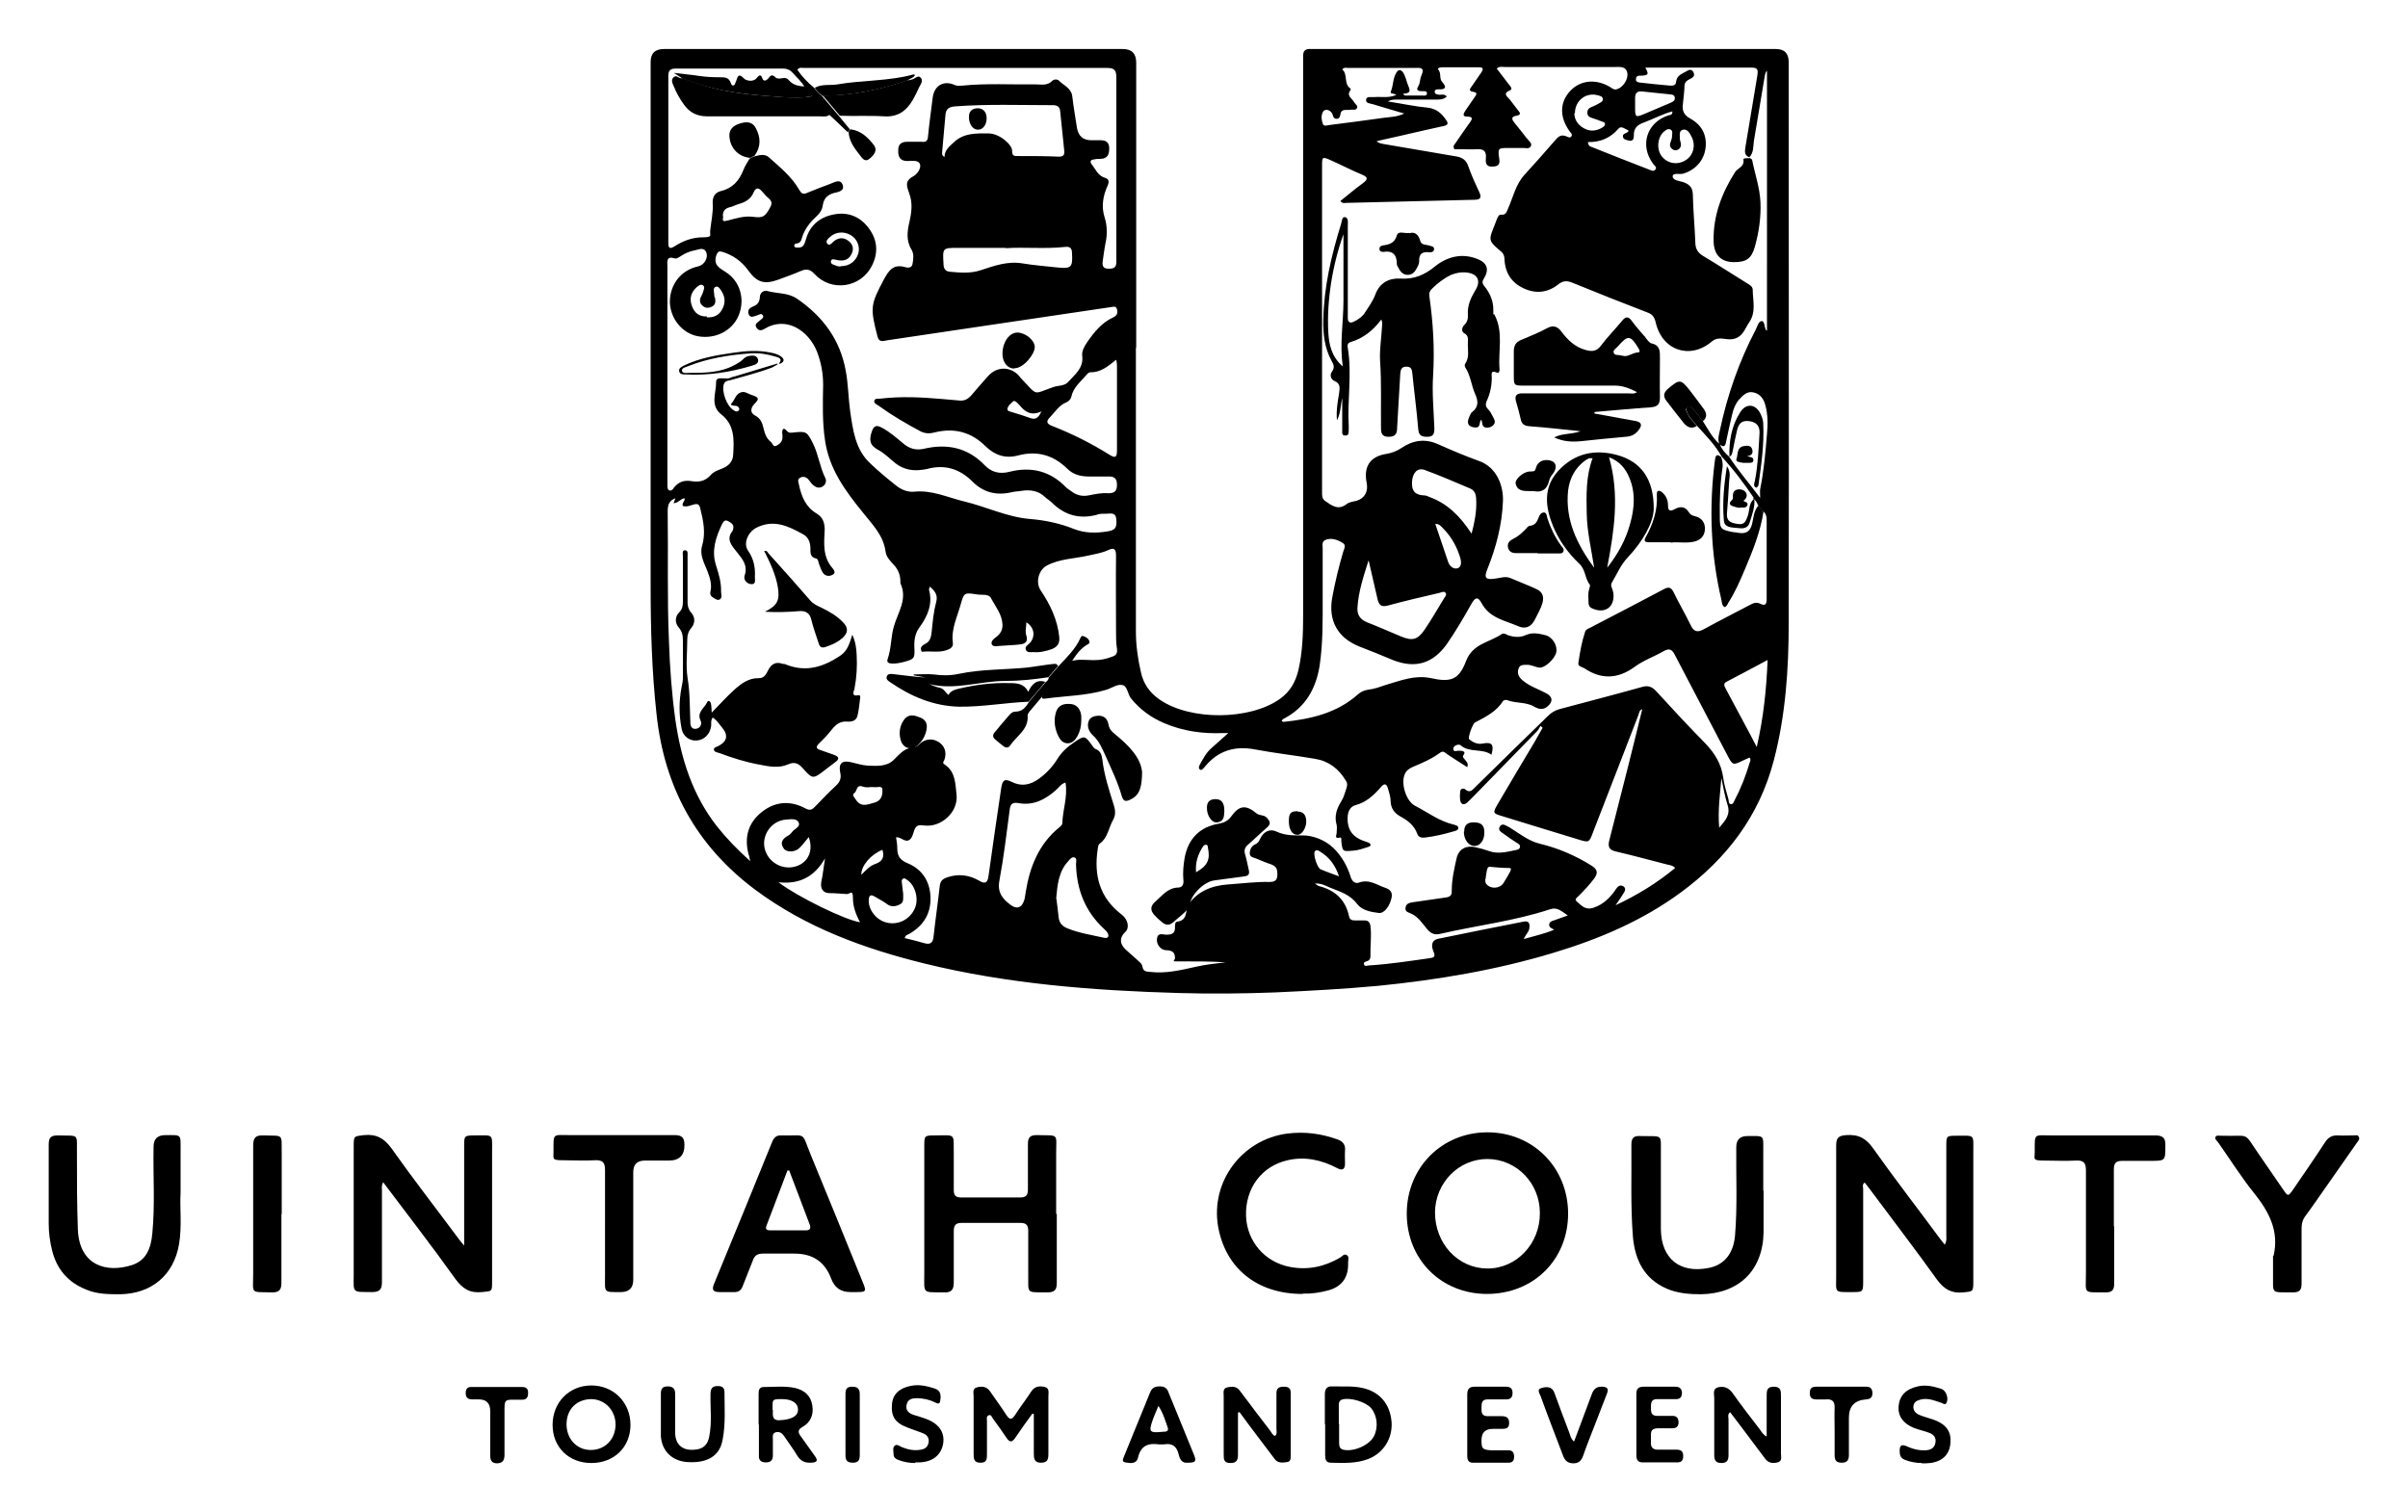 <?xml version="1.0" encoding="UTF-8"?>
<svg xmlns="http://www.w3.org/2000/svg" version="1.1" viewBox="0 0 776.1 487.4">
  <!-- Generator: Adobe Illustrator 28.7.1, SVG Export Plug-In . SVG Version: 1.2.0 Build 142)  -->
  <g>
    <g id="Layer_1">
      <g id="Layer_1-2" data-name="Layer_1">
        <g>
          <path d="M366.1,112.1v91.4c0,4.4.6,8.8,1.6,13.1.8,3.8,2.9,6.8,6.2,9,9.8,6.7,28.9,6.6,38.6-.3,3.4-2.4,5.1-5.6,6-9.4,1.3-5.7,1.5-11.6,1.5-17.4V18c0-1.6.7-2.3,2.3-2.2h150.1c2.7,0,4.1,1.4,4.1,4.2,0,60.3.1,120.6,0,180.8,0,14.9-1,29.8-4.8,44.3-4.7,18-15.2,31.7-30,42.6-12.4,9.1-26.3,15-40.9,19.4-18.5,5.6-37.6,8.8-56.8,10.7-10.9,1-21.9,1.6-32.9,2.1-10.4.4-20.8.5-31.2.2-27.6-.8-55-2.9-81.9-9.5-19.5-4.8-38.2-11.6-54.6-23.8-19-14.2-29.3-33.1-31.8-56.6-1.5-13.7-1.9-27.4-1.9-41.1V20c0-2.8,1.4-4.2,4.3-4.2h147.9c2.9,0,4.3,1.5,4.3,4.4v91.9h-.1ZM565.4,160.7h0c-3.2-4.7-6.6-9.3-10.5-13.5h0c-2.1-3.8-5.1-6.8-8-10-1-1.4-2.5-2.5-3.1-4.2-.2-.6-.6-1.4,0-1.8.8-.6,1.4,0,1.9.6,1.1,1.3,2,2.6,3.1,3.9,1.7,2.6,3,5.4,5.5,7.5.6,1.6,1.7,2.9,3,4h0c2.9,4.5,6.5,8.6,10,13.3,0-1.4-.1-2.1,0-2.8,1.2-5.9,1.7-11.8,2.2-17.8.3-3.1.3-6.2-.5-9.2-.5-2-1.6-3.7-3.8-4.2-2.1-.5-3.4.9-4.7,2.3-1.2,1.4-1.8,3-2.2,4.7-.7,3-1.4,6-2,9-.3,1.7-1,1.6-2.1.7-.7-1.5-.2-3,.1-4.4,2.4-11.4,6.2-22.3,11.6-32.6.5-1,.9-2.7,1.9-2.7s.8,1.9,1.4,2.9c0,0,.2.2.3.2V22.8c-.5.5-.6,1.1-.7,1.6-1.2,7-2.3,14-3.5,20.9-.3,1.8,0,3.9-1.5,5.4h0c-1.5-.6-1.5-1.7-1.3-3,1.3-7.8,2.6-15.6,3.9-23.4.2-1.4.3-2.5-1.6-2.5h-34.5c1.2,2.2,1,2.5-1.5,2.6-.7,0-1.4,0-1.5.9-.2.9.4,1.2,1.1,1.3,3.3.4,6.6.7,9.9,1,.9,0,1.8,0,1.9-1.2.2-2.1,1.9-2.6,3.3-3.4.8-.5,1.7-.9,2.3.3.6,1.2-.2,1.7-1,2.1-1,.5-1.9,1-1.9,2.4s-.3,3.8-.5,5.7c-.3,2.2.3,3.6,2.5,4.8,3.6,2,5.3,5.3,4.8,9.4s-3.4,7.2-7.3,8.3c-1.1.3-3.2-.4-3.3.8,0,1.4,2.1,1.5,3.4,1.9,1.9.7,3,1.6,3.1,3.9.1,5.2.6,10.3.8,15.4,0,2.1.7,3.4,2.5,4.5,4.7,2.8,9.3,5.8,14,8.7.8.5,1.9,1,2,2.1,0,3.6,1.2,7.3-1.2,10.7-.5.7-.9,1.6-1.4,2.4-1.3,2.3-3.2,3.3-5.9,2.9-1.6-.2-3.2-.5-4.7.8-7.1,6-16.1,2.8-18.1-6.3-.4-1.7-1.2-2.6-2.7-3.1-8.1-3.1-16.1-6.3-24.2-9.6-1.8-.7-3-.6-4.5.6-3.3,2.6-7.1,3.1-11,1.3-4-1.8-6.1-5-6.3-9.4,0-1-.3-1.9-1.2-2.6-4-3.4-4-3.5-2-8.4.3-.7.5-1.4.8-2.1.3-.6.6-1.4,1.3-1.3,1.7.2,1.8-1.1,2.3-2.1,1.6-3.6,2.4-7.6,5.2-10.7,3.5-3.8,6.9-7.7,10.3-11.6.9-1,1.8-1.4,3.1-.9.6.2,1.3.8,1.8,0,.4-.7-.4-1.2-.7-1.7-3.2-4.5-3.1-9.2.2-12.8,3.3-3.6,8.4-4.1,13-1.3.6.4,1.2.9,2,.7,2-.5,3.8-3.1,3.5-5.2-.4-2.3-2.3-2-4-2h-35.5c-.8,0-1.7-.3-2.6.5,1.3,1.7,2.6,3.4,3.9,5.1.4.5,1.4,1.5.4,1.9-2.6,1.1-.8,2.1,0,3.1.8,1.1,1.7,2.2,2.6,3.4.6.7,1.1,1.4-.5,1.7-2,.3-1.5,1.3-.6,2.4,1.3,1.6,2.6,3.2,3.9,4.9.6.8,1.8,1.6,1.3,2.5-.5,1.1-1.9.5-3,.6-1.4,0-2.8,0-4.2,0-3.3,0-3.5,0-3,3.4.4,2.2-.6,2.6-2.5,2.6s-1.9-1.5-1.8-2.8c.2-2.1-.7-2.9-2.7-2.8s-4,0-6,0-1.3.2-1.6-.4c-.4-.7.3-1.2.6-1.7,1.5-2.2,3-4.4,4.6-6.6.8-1.1.9-1.8-.8-1.8s-1.4-.8-.8-1.8c1-1.5,2.1-3,3.1-4.5.5-.7,1.1-1.5-.5-1.7-1.5-.2-1.1-1-.5-1.7,1-1.5,2.1-3,3.1-4.5.7-1,.8-1.7-.7-1.7h-12c-.5,0-1.6.2-1.1.8,1,1.2.2,2.8,1.2,3.9,1.6,1.8,1.1,2.5-1.2,2.4-.5,0-1.1,0-1.2.7,0,.8.6.9,1.2,1,.8.2,1.8-.4,2.7.6-1,1-2.2,1-3.4,1-4.2,0-8.5,0-12.7,0-.9,0-1.9,0-2.9.6,4.5.7,8.6,1.6,12.8,2,2.8.3,4.5,1.8,6,4,.8,1.1.5,1.6-.7,1.9-2.1.5-4.2.9-6.3,1.4-5.1,1.2-10.1,2.3-15.4,3.5.8.8,1.5.7,2.1.9,7.8,1.3,15.6,2.7,23.4,4,2,.3,3.3,1.1,4,3.1,1,2.9,2.3,5.7,3.6,8.5.8,1.7.3,2.4-1.6,2.4-13.7.3-27.5.7-41.2,1-.6,0-1.3.3-2-.6,2.4-1.9,4.7-3.9,7.2-5.7,1.6-1.2,1.9-1.9-.2-2.8-3.4-1.4-6.6-3.1-10-4.6-2.9-1.3-2.9-1.2-2.9,2v104.9c0,1.1-.1,2.1,1,2.9,2.2,1.5,4.2,3.1,6.9,1,.9-.7,2.2-.8,3.3-1.1,2.5-.8,3.7-2.9,3.2-5.6-1.1-5.3,1-8.7,6.4-9.5,1.8-.3,3.3-.9,4.8-1.9,3.7-2.5,7.6-3.1,11.8-1.2,4.3,1.9,8.7,3.8,13.2,5.4,5.9,2.1,7.9,8.3,7.7,13-.3,7.6-2.2,14.8-5,21.8-1.2,2.9-.6,3.6,2.6,3.1,1.6-.2,3.1-.8,4.7-.2,2.8,1.2,5.7,2.3,8.5,3.6,2,.9,2.5,2.5,1.9,4.6-.6,1.9-1.6,3.6-2.5,5.4-1.2,2.3-3.1,2.9-5.2,2-4.3-1.9-9.3-2.6-11.9-7.5-1.2-2.2-2.1-1.9-3.4.5-2.4,4.3-4.9,8.5-7.7,12.6-4.5,6.4-10.2,8.1-17.4,5.3-3.6-1.5-7.2-3-10.9-4.4-7-2.8-10.1-8.4-8.7-15.9.9-4.9,2.1-9.8,3.5-14.6.3-1,1.1-2.2-.2-2.9-1.6-1-3.5-1.7-5.4-1-1.4.5-1,1.8-1,2.8v16c0,7.3.1,14.6-1,21.9-1.2,7.3-4.5,13.2-11.2,16.8-.4.2-.9.4-1,1,.2,0,.4.2.6.2,8.7-.9,17.2-2.8,24-8.9,1-.9,2.1-1.3,3.4-1.5,1.9-.2,3.7-.9,5.5-1.5,4.8-1.4,9.4-3.3,14.6-2.2,6.3,1.4,9,.6,11.3-5.5,2.2-5.7,7.6-6,11.5-8.7.6-.4,1.3,0,1.9.3,1.9.7,4,.9,5.9,0,2.1-.9,4.1-.5,6.1,0,2.4.5,4.1,3.3,3.7,5.5-.4,2.1-3.7,5.3-5.6,5-1.3-.2-2.4-.9-3.8-.9s-2.4,0-2.8,1.3-.1,2.4,1.1,3.5c2.3,2.1,5.3,3,7.9,4.4,2,1.1,2.2,2.6.5,4.1-1.5,1.4-3,1-4.4.2-2.7-1.6-5.9-1-8.7-2.1-.5-.2-1.1,0-1.4.3-2.1,3.4-5.6,5.1-9,6.9-.8.4-2.4,5-1.9,5.4,1.2,1,2.7,1.7,4.3,1.4,3.1-.6,3.8.3,2.9,3.6-3-2.2-7.1-.5-10-3.1-.5-.4-2.3,0-2.3,1.2s1.2.5,2,.6c.8,0,2.1.2,1.4,1.2-.6.9-.1,1,.2,1.5.5.7,1.4,1.2.9,2.6-2.2-1.4-4.4-2.8-6.5-4.2-.7-.5-1.2-1.2-2.2-.5-2.7,2-5.7,3.3-8.8,4.6-1.2.5-2.2,1.2-2.7,2.5-1.2,3,.5,8.5,3.3,10,4.1,2.1,7.8,5,12.5,6.1.6.2,1.5.3,1.5,1.1s-.9.9-1.5,1.1c-3,.9-6.1,1.6-9.3,2-1.1.1-2-.1-2.4-1.2-1-2.8-3.2-4.4-5.6-5.7-1.9-1.1-2.9-2.6-3-4.8,0-1.3-.4-2.6-.8-3.9-.4-1.5-1-2.3-2.4-.6-2.2,2.5-4.6,4.8-8,5.7-1.6.4-2.4,1.7-2.6,3.3-.4,4.2,1.2,6.9,5.2,8.3.5.2,1,.3,1.4.5.3.1.6.3.7.6.2.5-.4.7-.7.8-1.6.5-3.1,1.1-4.8,1.2-3.5.3-3.5.4-3.9-3.1,0-.4.2-1.3-.5-1.1-1.7.4-1.1-.6-1-1.4,0-.9.2-1.9,0-2.7-.8-2.8,0-5.2,1.5-7.6.7-1.1,1.1-2.4,1.5-3.7.3-.9.7-1.9,0-2.9-2.3-3.9-5.6-6.4-10-7.1-6.4-1.1-12.8-1.8-19.2-3-6.7-1.3-12.1.4-16.4,5.7-.4.4-.8,1.1-1.4.8-.7-.5-.3-1.2,0-1.8,1-1.8,2-3.7,3.6-5.1,1.8-1.6,3.5-3.1,5.5-4.9-.7,0-1.2,0-1.6,0-6.6.3-13-.6-19.1-3.2-4.2-1.8-7.8-4.4-10.7-8-1.1-1.4-1.1-4.1-2.9-4.3-1.6-.3-3.4,1.1-5.2,1.6-6.4,1.9-13,1.9-19.5,2.8-1.9.3-.7-1.1-.7-1.8,2.9-3.4,5.7-6.7,8.6-10.1,2.5-1,5.1-.5,7.7-.5s3.9-.4,5.9-1.1c1.3-.4,1.8-1.1,1.6-2.6-.3-1.9-.3-3.8-.3-5.7,0-8.1-.1-16.2,0-24.2,0-2.3-.6-2.8-2.7-1.8-2,.9-4.1,1.2-6.3,1.7-4.4,1-9.1,1-13.3,3.2-2.7,1.5-3.7,5.4-2,8,3.1,4.6,5.4,9.4,6,15,.2,2.1-.6,3.2-2.3,3.9-1.9.7-4,1.2-6.1,1-.8,0-2.1.3-2.4-.9-.3-.9.7-1.4,1.3-2,1.9-2.1,1.5-5.1-1.1-6.7,0,1.5-.5,2.9,0,4.3.6,1.8-.3,2.6-1.8,2.8-2.2.3-4.5.3-6.7.5-.9,0-2.1.4-2.6-.4-.5-1,.6-1.9,1.3-2.4,1.5-1.1,2.2-2.4,2.1-4.2-.2-3.3-2.3-5.7-3.7-8.4-.8-1.5-3-.9-4.6-1.2-3.9-.6-4.1-.6-5.1,3-1.1,4.1-3.2,8.1-2.6,12.6.2,1.3-.7,1.9-1.8,2.3-2.1.8-4.3.5-6.4.5s-1.7.4-2-.4c-.4-.9.4-1.6,1.2-2,1.8-.8,2-2.4,2.2-4.1.3-3.1.6-6.3,1.4-9.3.7-2.4-.4-3.7-2-5.1-.1.4-.3.7-.3.9,1.3,4.7-.4,8.6-3.1,12.3-1.4,1.9-1.7,4.1-1.6,6.4.2,3.5,0,3.8-3.5,4.7-1.1.3-2.3.5-3.4.5s-2.2-.2-1.7-1.5c1.2-3.4,1-7.1,2-10.5,1.3-4.5,4.5-8.8,2.1-13.9v-.5c0-2.1-.7-3.9-2.1-5.4-1.2-1.3-2.5-2.6-2.7-4.4-.7-5.2-4.3-8.7-7.3-12.5-5.7-7-10.9-14.1-12.2-23.3-.9-6-.7-12-.6-17.9,0-3.8-.7-7.3-2-10.7-2.8-6.9-10-11.5-16.9-7.3-1,.6-1.9.7-2.6-.4-.7-1.1.3-1.6,1-2.2.5-.5,1.5-.9,1.1-1.7-.5-.9-1.3-.2-2,0-1,.3-2.1.9-2.6-.4-.5-1.2.3-2.1,1.4-2.5,1.4-.5,2.1-1.4,2.2-3,0-1.4,1.2-2.3,2.4-2,3.2.9,6.7.5,9.6,2.5,8.3,5.7,13.9,13.2,15.7,23.3.8,4.3.8,8.6,1.4,12.9.9,6,1.6,12.2,6.3,16.7,2.7,2.6,5.6,5,8.5,7.3,1.6,1.3,3.7,2.2,5.8,2,5.7-.6,10.7,1.8,16,3.1,7.2,1.7,14,5.1,21.4,5.7,4.9.4,9.6,1.4,14.1,3.2,3.5,1.4,7.2,1.4,10.8.8,2.6-.4,3.1-1.2,2.9-3.9-.2-2.4-1.9-1.8-3.3-1.8s-2.2,0-3.2.4c-5.6,1.4-10.3,0-14.4-4.1-.6-.6-1.5-1.1-2.1-1.7-2.1-2-4.7-2.4-7.4-2-1.1.2-2.3.2-3.5.5-4.8,1.1-9,0-12.4-3.4-4.2-4.2-9-5.7-14.8-4.1-.4,0-.8.2-1.2.2-3.2.5-6.2,0-8.8-2-1.9-1.5-3.6-3.3-5.7-4.4-2.8-1.5-2.9-3.3-2-5.9.6-1.8,1.4-2.2,3.1-1.3,2.7,1.4,4.9,3.4,7.2,5.3,1.9,1.5,3.8,2.1,6.3,1.6,7.5-1.8,14.2-.5,19.7,5.2,2.2,2.3,4.8,3,8,2.2,7-1.8,13.2-.3,18.3,5,.5.5,1.1.8,1.6,1.2,1.7,1.3,3.5,1.8,5.6,1.4,2.1-.4,4.3-.9,6.4-.7,2,0,2.8-.7,2.8-2.7s-.8-2.8-2.8-2.7c-2.1,0-4.2,0-6.2,0-2.7,0-5.1-.6-7-2.5-4.5-4.4-9.7-5.9-15.8-4.3-4.1,1.1-7.5,0-10.5-2.9-4.6-4.6-10.1-6.1-16.5-4.5-1.5.4-2.9.4-4.4-.3-4.7-2.5-9.3-5.2-13.6-8.3-.6-.4-1.6-.8-1.4-1.6.2-.9,1.2-.6,1.9-.7,1.7-.2,3.3-.3,5-.4,6.8-.3,13.6.4,20.4,1,1.7.2,2.8-.4,3.9-1.6,1.8-2.1,3.6-4.2,5.4-6.2,2.8-3.2,7.1-3.3,10-.2.3.4.6.8,1,1.2,5.2,5.4,3.4,4.8,10,2.5,1.6-.6,3.7-.3,4.9-1.7,2.1-2.4,5-4.4,4.5-8.4-.2-1.5.7-3.1,1.6-4.4,2.2-3.2,4.7-6.3,8.4-8,1.3-.6,1.5-1.5,1.2-2.6-.3-1.2-1.2-.8-2-.7l-40.5,6c-10.5,1.6-21.1,3.1-31.6,4.7-1.2.2-2.6.8-3.1-1.3-2.4-9.3-2.2-10.2,2-18.2,1.6-2.9,3-5.2,6.9-4.1.9.3,2.2.3,2.4-1,.3-1.5.5-3.3-.3-4.6-1.8-2.9-1.4-6-.7-8.9.7-3.1,1.1-6.1,0-9.1-.8-2.4-1.7-4.1,1.3-5.7,1.1-.6,2.6-2.5,2.1-3.9s-2.6-1-4.1-1c-2.3,0-3-1.4-2.9-3.5,0-2.1,1.2-2.7,3-2.7s3,0,4.5,0c1.6.2,2-.4,2.1-1.8.4-4.1,1-8.3,1.5-12.4.5-4,3.6-5.7,7.1-4.1.7.3,1.6.3,2.4.2,7.9-.8,15.8-.3,23.7-.4,1.9,0,3.8.5,5.4-1.2.5-.5,1.7-.5,2.1,0,1.6,1.6,4,2.4,4.3,5.1.4,3.4,1,6.8,1.5,10.1q.7,4,4.6,4h3c1.8,0,2.8.7,2.8,2.6s-.5,3.3-2.7,3.4c-.7,0-1.5,0-2.2.2-.9,0-1.5.6-.8,1.5,1.3,1.6,2,3.7,4.3,4.4,1.4.4,1.4,1.3.9,2.5-1.5,3.3-2.1,6.7-1,10.2.9,2.8.9,5.7.3,8.4-.4,2-.6,3.9-.9,5.8-.3,2,.6,2.5,2.3,2.4,2.3,0,2.1-1.6,2.1-3.1V24.9c0-2.3-.7-3-3-3h-97.7c-.7,0-1.5-.3-2.1.6,1.5,2.2,3.3,4.1,5.4,5.8.7,1,1.5,1.9,2.5,2.6,1.8,2.2,3.7,4.3,5.5,6.5,1.2,1.5,2.4,2.9,3.6,4.4l-.8.8c-2-1.9-3.9-3.8-5.9-5.6-1.8-2-3.7-4-5.5-6-.8-1-1.7-2-2.5-3-1-1.7-2.5-3.1-3.9-4.6-.8-.9-1.8-1.3-3.1-1.3h-34.5c-1.6,0-2.4.5-2.4,2.3v53.9c0,1.8.5,2,2,1.1,2.8-1.8,5.8-2.9,9.1-2.9s2.2-.7,2.4-2.2c.3-2.9,1-5.8.8-8.7-.1-2,.6-3.5,2.6-4,3.8-.9,5.9-3.3,7.3-6.8.5-1.3,1.3-2.5,2-3.7.4-.2.8-.4,1.2-.6,1.7-.4,3.6-1.1,5,.2,3.6,3.2,7.4,6.3,9.8,10.5.8,1.4,1.4,1.5,2.7.9,2.4-1,4.8-1.9,7.2-2.8,1.4-.5,3.3-1.8,4.1.3.7,2-1.5,2.3-2.8,2.6-2.1.6-3.3,1.8-3.6,3.9-.2,1.5-.9,2.6-2,3.6-2.2,2-4,4.3-4.8,7.2-.2.9-.7,1.5-1.7,1.6-.4,0-.8.3-.7.8s.6.5,1,.5c2.1.2,2.3-1.3,2.8-2.8,1.3-4.5,4.6-7.1,9.1-7.9,4.3-.8,8.1.6,10.9,4.2,3,3.8,3.4,8.1,1.2,12.4-3.6,7.1-13.1,8.5-18.5,2.6-1.5-1.6-2.7-1.7-4.5-.9-2.3,1-4.6,1.8-7,2.7-4.7,1.7-7,1-9.9-3-2.1-2.9-4.8-4.8-8.2-5.9-1.1-.3-1.5-.2-2,1-1.1,3.1.9,4.2,3,5.5,4.6,2.9,6.3,8.7,4.2,13.9-2,5-7.5,7.8-13.1,6.8-5.1-.9-9-5.7-9.1-11.1,0-5.6,3.6-10.2,9-11.4,2-.4,3.5-2.7,2.7-4.6-.8-1.8-2.5-.8-3.7-.6-1.6.3-3,.9-4.4,1.8-.6.4-1.5,1-2,.8-2.9-.9-2.4,1.1-2.4,2.7v70.4c0,.6,0,1.5.7,1.7.6.2,1.1-.4,1.4-.9,1.5-1.9,3.3-2.5,5.7-2.1,2.3.4,4.4,0,6.1-1.9.9-1.1,2.3-1.6,3.6-2.1,2.1-.8,3.6-2.2,3.7-4.5.3-4.8.5-9.6-3.8-13-3.8-2.9-1.6-7-1.7-10.5,0-2.1,3.2-.5,4.8-1.4.3-.2.6-.2,1-.3,4.6-1.4,9.2-2.8,13.9-4.2,0,0,.1,0,.2.2-.6.3-1.1.7-1.7,1-4.4,1.7-8.9,2.8-13.4,4.1-.8.2-1.9.2-2.3,1.3-.8,2.3.9,7.1,3.1,8.4.5.3,1,.7,1.6.2.2-.1.3-.5.3-.6-.2-.6-.6-1-1.3-1s-1.9-.2-1.2-.8c1-1.1,1.3-2.8,2.7-3.4,1.5-.7,2.4.3,3.7.7,3,.9,2.2,1.6.7,3.2-.8.9-1.3,2.5.4,3.4,1.8.9,2.4,2.4,2.8,4.2.4,1.7.9,3.2,2.3,4.3.6.5.8,1.8,1.8,1.3s2-1.3,2-2.7-.1-1-.1-1.5c0-1.3.5-1.8,1.5-.6.7.8,1.4.6,2.3.5,3.9-.4,4.2-.3,6.1,3.5,1.8,3.6,2.2,7.6,4,11.2.5,1,.1,2.2-1,2.8s-2.1.2-3-.6c-.6-.5-1-1.3-1.6-1.9-.7-.7-1.7-.9-2.5-.4-1,.5-.6,1.4-.4,2.2.8,3.9,2.2,7.3,5.8,9.4,1.8,1.1,2.5,2.8,2.5,5.1-.2,4.3-.7,8.7,2.4,12.3.5.6,1.4,1.7.1,2.3-1.1.6-2.4.4-3.1-.7-.6-.9-.9-2-1.3-3-.2-.6-.2-1.5-1-1.6-1.8-.4-1.7-1.9-1.7-3.2,0-2-.7-3.7-2.4-4.6-4.7-2.6-9.4-4.9-15-2.1-2.6,1.3-4.4,5-2.7,7.4,1.8,2.6,2.4,5.4,2.2,8.5,0,.9.4,2.4-1.1,2.3-1.4,0-2.7-1.4-2.2-2.8,1.1-3.2-.7-5.3-2.4-7.4-1.7-2.2-3.8-4.2-1.4-7.1,0,0,0-.3.1-.5.4-1.4-.7-2-1.6-2.5-1.2-.7-1.7.4-2.1,1.2-1.9,4.1-3.3,8.2-1.9,12.8.9,2.8,1.8,5.7,1.7,8.7,0,.9.5,1.9-.4,2.5-.6.4-1.3,0-1.9-.4-.9-.5-1.4-1.1-1.1-2.2.5-2.3-.2-4.4-1-6.5-1-2.6-2.6-5.2-1.7-8.2,1.2-4.1.4-8-.6-12-.3-1.3-.8-1.6-2-1.3s-2.3.9-3.6.5c-.5-1,.9-1.6.5-2.5-1.3.2-2,1.6-3.5,1.6.2-.5.4-1,.6-1.6-2.2.8-2.5,2.4-2.5,4.3.2,13.9-.2,27.8.4,41.7.3,8.6.9,17.1,2.1,25.6,1.8,12.4,5.5,24.1,13.4,34.2,3.1,3.9,6.5,7.4,10.7,11.2-.3-1.2-.3-1.7-.5-2.1-1.5-5.5-.2-10.3,4.3-13.8,4.3-3.4,9.2-3.7,14-1.1,1.3.7,2.1.5,3-.5,2.3-2.3,4.5-4.7,6.9-6.9,1.3-1.2,1.7-2.5,1.3-4.2-.6-2.9.6-4,3.5-3.3,1.8.4,3.6,1,5.4,1.1,2.9.1,6.1.4,8.4-1.9s3.3-3.5,5.8-3.9h0c1,0,1.7-.4,2.4-1.1,1.7-1.7,4.1-2,6.1-.8,2.1,1.3,2.8,3.4,2,5.8-.2.5-.8,1,0,1.5,3.6,2.3,3.5,6.3,3.9,9.8.6,5.6-5,10.6-10.4,9.9-1.1-.1-2.3-.4-3,1-.6,1.2-.7,3-1.9,3.7-1.4.8-2.7-1.1-4.2-.9.2,1.2.4,2.4.4,3.7,0,2.4,1,3.7,3.4,4.7,4.6,1.9,7.1,5.8,7.3,10.8.2,5.2-2.1,9.1-6.6,11.8-.6.4-1.5.4-1.7,1.5,2.1.5,4.2,1,6.2,1.6s2.9,0,3.1-2.2c.6-5.5,1.4-10.9,2-16.3.2-1.6,1-2.2,2.4-2.7,3.6-1.2,7-.8,10.3,1.1,1.8,1.1,2.7.8,3-1.5,1.3-9.5,2.7-18.9,4.1-28.4.4-2.6,1.1-3.1,3.5-1.9,3.1,1.5,5.8.9,8.4-.9,2.6-1.8,4.7-4.1,6.3-6.7,1.4-2.2,3.2-3.8,5.3-5.2,3.3-2.3,3.5-2.2,5.8,1,.3.4.6.9,1,1.1,1.8.6,2.1,2.1,2.3,3.5.6,5.1,2.2,9.9,3.7,14.7.5,1.6.6,3.2-.2,4.6-1.5,2.6-1.7,5.8-4.3,7.7-.6.4-.6,1.2-.7,1.8-1.3,8.4.6,15.7,7.7,21.1,2.1,1.6,2.6,4.3,1.2,5.6-1.9,1.8-1.9,3.7,0,5.6,1.2,1.1,2.5,2.2,3.7,3.3.7.7,1.7,1.3,1.8,2.3.3,1.6,1.3,1.6,2.5,1.7,5.1.6,10-.6,14.9-1.7,3.1-.7,6.2-1,9.4-1.4-4.6-.3-9.2-.3-13.8-.3s-2.4.2-2.5-1.3c-.1-1.9-1.2-2.2-2.8-2.3-1.8,0-3.3-1.9-3-3.8.3-2,1.9-1.2,3-1.2,1.8,0,2.9-.4,2.8-2.5,0-.6,0-1.6.7-1.7,3.3-.4,2.7-3.2,3.4-5.3h0c3.2-4.5,7.6-6.3,13-6.7,4.5-.3,8.9-.9,13.4-.8,1.8,0,2.5-.6,2.5-2.5s-.5-2.6-2.1-3.2c-1.6-.5-3.1-1.2-4.6-1.8-.9-.4-2.2-.4-2.2-1.7s.6-2.4,1.7-2.9c1-.4,1.3-1.1,1.7-1.9,1-2.2,3.1-3.3,5.3-2.2,2.8,1.3,5.6,1.2,8.5,1.2s6.9,1.3,9.7,4c2.7,2.6,4.5,5.8,5.6,9.3.4,1.4,1.4,2.4,2.7,1.9,3.3-1.2,5.8.8,8.5,1.7,1.5.5,2.4,1.4,2,3.2-.6,2.8-2.4,5.1-4.1,4.9-2.6-.3-5.5-.9-7-2.9-2.3-3.1-5.6-4-8.8-5.3-1.4-.6-2.7-1.4-4.8-1.3.7.5.9.7,1.2.8,5.2,1.3,8.7,4.4,9.8,9.8.2,1,.9,1.3,1.8,1.3h3.2c1.2,0,1.7.6,1.9,1.8.4,3.2-.1,6.5,0,9.7,0,.7-.2,1.3-1,1.6-.5.2-1.3.3-1.1,1,.2.9,1.1.4,1.7.4,6.5-.4,12.9-1.4,19.3-2.3,1.5-.2,2.2-.4,1.4-2.2-.7-1.7-.8-3.6,1.6-4.1,9.1-1.9,18.3-3.7,27.4-5.5,1.9-.4,2.1.7,1.9,2.2-.2,1.2-1.2,2-1.8,3.4,3.5-1,6.7-1.7,9.8-3-.8-.5-1.6-.7-1.6-1.6s.8-1.2,1.5-1.4c1.4-.5,2.8-1,4.5-1.6-2-1.3-3.3-2.8-5.7-2-11.5,3.8-23.6,5.2-35.3,7.9-2,.5-3.2-.1-4.5-1.7-1.4-1.7-2.7-3.7-4.8-4.7-1-.5-2.2-.6-2-2,.2-1.5,1.5-1.6,2.6-1.8,3.5-.5,6.9-1,10.4-1.5,1.4-.2,2-.7,1.9-2.2,0-3.6.8-7.1,1.6-10.6.7-2.8,3.1-4.1,6-3.4,1.5.3,2.9.7,4.3,1.2,3,1.1,5.9.3,8.8-.3.6-.1,1.2-.3,1.3-1,.1-.7-.5-1-1-1.3-1.4-.9-2.8-1.8-4.1-2.8-.8-.6-2.2-1.2-1.4-2.5.8-1.2,1.9-.3,2.9.2s.8.6,1.3.8c2.8,1.8,5.4,3.8,8.8,4.6,5.8,1.4,11.4,3.8,16.5,7,1.9,1.2,2.3,2.3.9,4.2-1.5,2-3.2,3.8-5,5.6-.5.5-1.5,1.1-.6,1.8,1.5,1.3,2.8,2.9,5.4,2,3.3-1.1,5.5-3.4,7.3-6.1.5-.8,1.3-1.4,2.3-.8.9.6.6,1.5.1,2.2-.7,1.2-1.5,2.3-2.6,3.9,7.3-3.4,13.5-7.3,19.2-12-.8-.9-1.7-.9-2.5-1.1-5.5-1.4-10.9-2.9-16.5-4.2-2.2-.5-2.8-1.4-2.2-3.7,2-7.7,3.9-15.5,5.9-23.2,1.6-6.3,3.1-12.5,4.7-19-1,.4-1,1.2-1.2,1.8-4.9,12.6-9.7,25.2-14.6,37.7-1.3,3.5-1.3,3.6-4.8,2.5-8.3-2.5-16.6-5.1-24.8-7.6-2.7-.8-2.8-1-1.3-3.6,4-6.8,8-13.6,12.1-20.4.8-1.4,1.6-2.9,2.5-4.4-.2-.2-.5-.4-.7-.6-.4.6-.6,1.2-1.1,1.7-6.5,6.7-13,13.3-19.5,20-1,1-2,2.1-3,3-1.1.9-2,.7-2.3-.8-.1-.8-.1-1.7,0-2.5,0-1.2,1-1.5,1.7-.9,1.4,1.2,2.2.2,3-.6,7.9-7.8,15.8-15.5,23.7-23.2,1-1,2.2-1.7,3.6-2.1,8.9-2.4,17.9-4.7,26.8-7.2,1.8-.5,3,0,4.2,1.2,5.2,5.7,10.5,11.4,15.9,16.9,3.1,3.2,5.3,6.7,5.9,11.2.3,2.4,1.1,4.7,1.7,7,.1.5,0,1.4.7,1.5.9.1,1-.8,1.3-1.3,2-3.8,3.6-7.9,4.8-12,.2-.5.5-1.1,0-1.7-.6.3-1.2.5-1.8.8-3.7,1.8-3.6,1.8-5.5-1.8-5.6-10.7-11.2-21.4-16.8-32.1-.9-1.8-1.8-2.2-3.6-1.2-3.1,1.8-6.6,3-9.4,5.1-5.4,3.9-10.7,4.1-16.2.4-.3-.2-.8-.3-1.1-.5-.5-.2-.9-.6-.8-1.1.5-3.5,1.1-6.9,2.2-10.2.2-.7,1.1-1,1.7-1.3,7.9-4.1,15.8-8.2,23.7-12.4,1.5-.8,2.3-.6,3.1,1,1.7,3.5,3.7,6.9,5.4,10.4,1,2.2,2.1,2.8,4.4,1.5,4.9-2.7,9.9-5.2,14.8-7.8,1.1-.6,2.1-1,3.3-.4,1.8.9,2.1,0,2.1-1.6v-25.2c0-1.3-.2-2.5-1.5-3.2-.5-.7-1-1.4-1.4-2-.3-.8-.8-1.5-1.6-2h.5ZM304.4,50.7c0-2.3,1.6-3.5,3.1-4.9,3.2-3,7.2-2.8,11-2.8s7.8,3.8,7.7,5.6c0,1.9.9,1.7,2.1,1.7,4.3,0,8.6,0,13,.2,1.7,0,1.8-.8,1.7-2-.4-4.2-.9-8.4-1.3-12.6-.1-1.4-.9-2-2.3-2-10.6,0-21.1-.4-31.7.4-2.2.2-2.9,1.1-3,3-.3,3.7-.7,7.4-1,11.2,0,.7-.4,1.5.7,2.1h0ZM343.3,252.3c-1.4.4-2.1,1.7-3.1,2.5-3.4,3-7.2,4.9-11.8,4.1-2.2-.4-2.8.3-3,2.3-1,7.6-1.9,15.2-3.3,22.7-.7,3.8,1,5.8,3.5,7.7,2,1.6,3.7,1.1,4.5-1.4.3-.9.3-1.8.5-2.7,1.3-8.1,4.2-15.4,10.8-20.8.5-.4,1-.8,1-1.4.1-4.3,1.8-8.5,1-13.1h0ZM359.7,116c-2.7,2.2-5.1,4.1-8.3,4-.4,0-.9.4-1.2.8-1.8,2.2-4.3,4-4.9,7.1-.2.8-.9,1.5-1.6,1.8-2.4.9-3.6,3.1-5.3,4.8-1.3,1.3-1.1,2.1.7,2.8,6.4,2.5,12.6,5.6,18.5,9.3,1.8,1.1,2.4.9,2.4-1.3v-27.2c0-.5,0-1-.2-2h0ZM452.2,30.2c.2.2.3.4.5.6h5.7c.6,0,1.6.2,1.5-.8,0-.7-.9-.6-1.4-.6-.9,0-2.4,0-1.4-1.6.7-1.1.5-2.4,1-3.4,1.3-2.9-.6-2.5-2.1-2.5h-21.5c-.6,0-1.3-.3-1.9.5,1.9,1.5.4,4.6,2.6,6.1.1,0,.2.4.1.5-1.5,1.9.5,2.7,1.1,3.9.3.6,1.3,1.1,1,1.9-.4.9-1.5.4-2.3.6-1.2.2-2.8-.5-3.1,1.5-.1.7-.3,1.3-1.1,1.4-1,0-1.2-.6-1.4-1.4-.5-1.4-2.3-2-3-1-.8,1.2-.6,2.6-.2,3.9.3,1.1,1.4.6,2.2.5,5.8-.7,11.5-1.5,17.3-2.3,2.1-.3,4.2-.2,6.8-1.4-3.7-1.1-6.9-2-10.1-3-.9-.3-2.4-.2-2.2-1.5.2-1.2,1.7-.7,2.6-.8,2.3-.2,4.7.4,7.1-.7-.6-.6-2.2-.2-1.7-1.2.8-1.9.6-4.1,1.7-5.9.7-1.2,1.5-1.2,2.3,0,.8,1.3,1,2.8,1.6,4.2.7,1.6.7,2.4-1.6,2.5h-.1ZM441.1,180.6c-1.6,5.1-3.3,10.1-3.6,15.4-.1,2.2.9,3.7,3.1,4.6,3.6,1.4,7.2,3,10.8,4.5,3.8,1.6,5.5,1.2,7.8-2.2,2.2-3.2,4.1-6.6,6.2-10,.3-.5,1-1.2.5-1.8-.5-.6-1.2-.2-1.9,0-5.6,1.3-11.2,2.6-16.7,4.1-2,.5-2.8,0-3.3-2-1-4.2-1.9-8.4-2.9-12.6ZM324.2,79.9h-15.3c-5.2,0-5.1,0-4.8,5.2,0,1.5.6,2.4,2.1,2.5,3.3.3,6.6.6,9.9-.5,4.3-1.4,8.6-3,13.4-2.2,3.7.6,7.4.9,11.1,1.3,4.7.5,5.2,0,4.9-4.7,0-1.5-.7-2.1-2.2-1.9-6.6.7-13.2,0-19.1.4h0ZM569.6,212.8c-4.6,2.5-8.9,4.7-13.2,7-1.2.6-.5,1.6-.1,2.4,2,3.7,4,7.5,6,11.2,1.2,2.2,2.4,4.5,3.9,7.4,2.2-9.6,3.1-18.5,3.5-28h0ZM340.5,289.8c.2,1.8.5,3.8.7,5.9.2,1.8,1.1,2.8,2.7,3.5,3.9,1.6,8,2.2,12,3.1,1.3.3,1.7-.6,1-1.7-.3-.5-.8-.9-1.2-1.3-6-5.6-8.7-12.6-8.9-20.7,0-.8.4-1.9-.5-2.2-.8-.3-1.5.6-2,1.2-3.1,3.3-3.5,7.6-3.9,12.1h0ZM474.3,172c1-3.8,1.6-7,1.5-10.4,0-1.6-.2-3.4-1.9-4.1-4.9-2.1-9.8-4.2-14.7-6-2.5-.9-3.9,1.1-4.1,3.7-.2,3.2,1.1,4.4,4,4.5.6,0,1.1.3,1.6.5,5.8,2.1,9.9,6.2,13.5,11.7h.1ZM511.8,46c.2,1,.6,1.2,1,1.3,6.3,2.5,12.5,5,18.8,7.4.6.2,1.3.7,1.9,0,.7-.8-.3-1.3-.7-1.9-4.4-5.9-2.1-13.3,4.9-15.6.5-.2,1.4,0,1.3-1.3-3.3.9-6.2,2.5-9.2,3.6-2,.7-3.3,1.8-3.2,4.1,0,1-.2,2.1-1.7,1.7-.7-.2-1.6-.3-1.8-1.1-.4-1.4,1.5-1,1.8-2.1-1.1-.5-2.4-1.7-3.3-.6-2.5,2.9-5.6,4.3-9.5,4.3h-.3ZM277.2,297.3c-1.4-2.6-2.3-5.1-2.3-7.9s-1-1.2-1.9-1.2c-1.9-.1-3.8-.3-5.7-.3s-3-1.4-2.6-3.6c.5-2.2.7-4.5,1.2-7.6-3.5,6.1-8.4,8.4-15,7.7,6.2,4.7,21.3,12.1,26.3,12.9h0ZM260.6,269.9c-.9,1.1-1.8,2.3-2.9,3.4-1.3,1.4-4.2,1.6-5.1.2-1.4-1.9-.3-3.2,1.5-4.2.4-.2.8-.6,1.1-1,.7-1.1,2.9-1.7,2.2-3.2-.7-1.4-2.7-1-4.1-.9-4.2.3-7.4,4.2-7,8.4.5,4.5,4.8,7.7,9.3,6.9,4.3-.8,6.8-4.6,5.1-9.6h-.1ZM291.1,288.1c-.1,1.4.4,2.8-1.2,3.5-1.5.7-2.8.8-4.2-.3-1.2-.9-2.5-1.5-3.8-2.3-1.2-.7-1.8-.5-1.9,1-.2,3.2,2.4,6.6,5.8,7.4,3.8.9,7.6-1.1,9.1-4.7,1.3-3.1,0-7.5-2.6-9.1-.4-.3-.8-.7-1.3-.3-.5.3-.4.9-.3,1.4.1,1.2.3,2.5.4,3.4h0ZM233.1,69.9c-.4,1.5.1,1.5,1.4,1.2,2.7-.7,5.4-1.6,8.3-1.2,3.1.4,3.8,0,5.5-3.2,1.2-2.2-1-2.8-1.8-4-.3-.4-.7-.7-1-1.1-1.1-1.3-2-1-2.6.4-.9,2.2-2.7,3.2-4.9,3.8-1,.3-1.8.8-2.8,1-1.7.4-2.3,1.5-2.2,3h.1ZM541.5,45.1c0,.4.1.6.2.9.2.9,0,1.7-.8,2.2-.7.4-1.5.3-2.1-.3-.8-.7-.6-1.5-.3-2.3.2-.5.4-1.1.4-1.7s.4-1.8-.6-2.2c-.9-.3-1.6.4-2.2.9-2,2-2.2,5.6-.5,7.8,1.8,2.3,5,2.9,7.6,1.3,2.5-1.5,3.4-4.7,2.1-7.4-.6-1.2-1.4-2.8-2.8-2.5-1.7.4-.9,2.2-1.1,3.3h0ZM507.4,36.4c0,2.1,1.1,3.8,3,4.9s3.8,1,5.7,0c.5-.3,1.1-.6,1.2-1.2,0-.8-.7-.8-1.2-1-.9-.4-1.9-.7-2.8-1-1-.3-1.7-.7-1.7-1.8s.7-1.6,1.6-1.9c.8-.3,1.5-.7,2.2-1.1.5-.3,1.3-.6,1.2-1.4-.1-.9-1-1-1.7-1.2-3.7-1-7.3,1.7-7.3,5.8h-.2ZM527,33.7h0v1.2c0,2.8.2,3,2.8,1.9,2.9-1.2,5.8-2.5,8.7-3.7.7-.3,1.4-.7,1.3-1.6-.1-1-.9-1-1.7-1.1-2.9-.3-5.8-.6-8.7-.9-1.5-.2-2.4.3-2.4,2v2.2h0ZM227.8,102.3c2.2.1,3.9-.6,4.9-2.5,1.1-1.9,1.1-3.8,0-5.7-.5-.8-1.1-1.9-1.9-1.7-1.2.4-.6,1.7-.6,2.6s.2.8.3,1.2c.2,1.2,0,2.2-1.2,2.7-1,.5-2,.4-2.8-.3-1-.8-1.1-1.8-.6-2.9.2-.5.6-1,.7-1.6.2-.7.7-1.6,0-2.1-.8-.6-1.6.2-2.2.7-1.8,1.7-2.2,3.7-1.4,5.9.8,2.3,2.4,3.5,4.8,3.4v.3ZM462.6,168.9c1.4,4.2,2.8,8.3,4.2,12.4.5,1.3,1.7,2.2,2.9,1.9,1.4-.4,1.3-2,1-3.2-1.1-3.7-2.9-7-5.7-9.8-.6-.6-1.2-1.4-2.4-1.3ZM280.2,253.8c-.7,0-1.5,0-2.3-.3-2-.6-1.6,1.5-2.5,2.1-1,.7,0,1.4.4,2.1,1.7,2.7,3.9,1.6,6.1,1,2.2-.6,2.6-2.5,2.5-4.1,0-1.6-1.9-.6-2.9-.9h-1.4,0ZM271,85.8c2.7,0,4.8-1.5,5.6-4,.7-2.2-.3-4.8-2.4-6-2.2-1.3-4.9-1.1-6.7.6-.6.5-1.5,1.3-.9,2.1.7.9,1.4,0,2-.6,1.5-1.3,3.2-1.5,4.8-.3,1.4,1,1.9,2.5,1.1,4.2-.9,1.9-2.4,2.4-4.3,2.1-.9-.1-2.2-.8-2.4.3-.2,1.1,1.3,1.2,2.1,1.6.4.1.8.1,1,.1h0ZM478.7,283.5c0,.5,0,1,.3,1.4,1.4,1.8,4.4,1.6,5.6-.3.7-1.1,1.4-2.3,2-3.4.3-.5.7-1.4-.1-1.4-2.2,0-4.3-.2-6.4-.4-.6,0-.8.8-.9,1.3-.2.9-.3,1.8-.4,2.7h-.1ZM431.6,282.6c-1.2-3.7-3.1-6.2-6-8-.5-.3-1.2-.9-1.8-.2-.7.8.7,5.3,1.8,5.8,1.8.8,3.7,1.4,6,2.3h0ZM554.8,250.8c-.4,5.2-1.2,10.3-.7,16,2-2.3,3.7-4.2,2.7-7.3-.9-2.8-1.4-5.8-2-8.7ZM335.7,132.6c-3.4,1.6-5.4.1-7.1-2-.3-.3-.6-.6-.9-.9-.4-.3-.9-.7-1.3-.2-.7.7-1.6,1.3-1.7,2.4,0,.7.8.7,1.3.9,2,.6,4,1.2,5.9,1.9,1.6.6,2.7.3,3.7-2h.1ZM284.3,274c-3.6,1.4-6.8,5.1-6.7,8,1.4-1.4,2.7-2.9,4.5-3.5,2.4-.8,3-2.3,2.3-4.6h-.1Z"/>
          <path d="M149.6,401.4v-31.9c0-3.4,0-3.5,3.5-3.5,6.1,0,5.5-.7,5.5,5.4v41.7c0,3.3,0,3.1-3.3,3.4-3.9.4-6.2-1.1-8.5-4.2-7.5-10.5-15.4-20.7-23.3-31.2-.6,1-.4,1.9-.4,2.7v29.5c0,2.4-.8,3.2-3.2,3.2-6.6-.1-5.9.5-5.9-5.9v-41.2c0-3.3.1-3.1,3.3-3.5,4-.4,6.5,1,8.9,4.3,7,9.9,14.4,19.4,21.6,29.1.4.6.9,1.1,1.7,2.1h.1Z"/>
          <path d="M626.8,401.2c.7-1.2.5-2.1.5-3v-28.7c0-3.3,0-3.4,3.3-3.4,6,0,5.4-.6,5.4,5.3v41.9c0,3.1-.2,3-3.2,3.3-3.8.4-6.2-1-8.5-4.1-7-9.8-14.4-19.4-21.6-29.1-.5-.7-1.1-1.4-1.7-2.2-.9.6-.5,1.4-.5,2.1v30c0,3.1-.2,3.2-3.3,3.2-6.2,0-5.4.4-5.4-5.3v-41.9c0-2.5.7-3.2,3.2-3.4,4.1-.3,6.5,1.1,8.8,4.4,6.8,9.6,14.1,19,21.1,28.5.5.7,1.1,1.4,1.8,2.3h0Z"/>
          <path d="M479.3,417.1c-14.8,0-25.9-11.1-25.9-25.9s11.3-26.2,26-26.2,26,11.4,26,26.2-11.1,25.9-26.2,25.9h.1ZM479.4,373.6c-9.3,0-16.8,7.7-16.9,17.2,0,10,7.3,18,16.8,18.1,9.4.1,17.1-8,17-17.9,0-9.7-7.6-17.4-17-17.4h.1Z"/>
          <path d="M340.6,391.4v22.2c0,2.3-.8,3-3.1,3-7-.1-6,.6-6.1-5.9v-14c0-1.8-.7-2.5-2.5-2.5h-19c-2,0-2.5.9-2.5,2.7v16.5c0,2.4-.8,3.3-3.2,3.2-7.1-.1-6.3.6-6.3-6.3v-40.7c0-3.5,0-3.6,3.4-3.6,6.9,0,6-.9,6.1,6.1v11.5c0,1.7.6,2.4,2.3,2.4h19.2c1.9,0,2.4-.9,2.4-2.6v-14.7c0-2,.7-2.8,2.8-2.8,7.4.2,6.3-.8,6.3,6.1v19.2l.2.2Z"/>
          <path d="M274.1,416.5c-3.1,0-5.1-1.4-6.2-4.3-2-5.4-5.9-8.1-11.8-8.1h-10.2c-1.8,0-2.7.6-3.3,2.3-1,2.7-2.2,5.4-3.2,8.1-.5,1.5-1.5,2.1-3,2h-4.5c-2.3,0-2.5-.9-1.7-2.8,6.3-15.2,12.5-30.5,18.7-45.7.6-1.4,1.4-2.1,3-2,8.2.2,6.3-1.4,9.3,6,5.6,13.6,11.2,27.3,16.7,40.9,1.5,3.6,1.4,3.6-2.5,3.6h-1.3ZM254.4,377.3h-.6c-2.3,6-4.5,11.9-6.8,17.9-.4,1,.2,1.4,1.1,1.4h11.7c1.2,0,1.6-.6,1.2-1.8-2.2-5.8-4.4-11.6-6.6-17.4h0Z"/>
          <path d="M568.4,383.7v13.5c-.2,12.3-7.9,19.8-20.2,20-3.8,0-7.5-.3-11-1.8-7.3-3.2-10.2-9.2-10.9-16.6-.8-10-.4-20-.5-29.9,0-2.1.8-2.8,2.8-2.7,7.8.2,6.6-1,6.7,6.5v23.5c.1,9.6,6.2,14.4,15.5,12.5,5-1,7.9-4.7,8.4-10.4.8-9.5.3-19,.4-28.5q0-3.6,3.6-3.6c5.6,0,5.1-.5,5.1,5.1v12.5h.1Z"/>
          <path d="M58.2,384.4c-.3,4.9.5,10.8-.5,16.7-1.7,9.9-8.8,15.9-18.9,16.1-3.8,0-7.5,0-11-1.5-5.8-2.3-9.5-6.5-11-12.6-.7-2.8-1.1-5.7-1.1-8.7v-25.5c0-2.2.7-2.9,2.9-2.9,7.2.2,6.1-.8,6.2,6,0,8.1,0,16.3.3,24.4.5,11.6,9.3,14,17.4,11.4,4.8-1.5,6.2-5.7,6.6-10.3.9-9.3.2-18.6.4-27.9q0-3.7,3.8-3.7c5.3,0,4.9-.4,4.9,4.8v13.7Z"/>
          <path d="M419.8,417.1c-14.7,0-24.8-8.3-27.2-21.7-2.5-14.5,7.7-28.1,22.3-30,5.6-.7,10.9,0,16.2,1.9,1.7.6,2.6,1.7,2.4,3.6-.1,1.4,0,2.8,0,4.2q0,2.7-2.4,1.5c-5.1-2.7-10.5-3.9-16.1-2.6-8.4,1.9-13.7,9.1-13.4,18,.3,8.2,6.1,14.9,14.2,16.4,5.8,1.1,11.1-.1,16.1-3,.7-.4,1.3-1.4,2.2-.8.8.5.4,1.5.4,2.3v.7c0,4.3-2.1,7.1-6.2,8.3-2.9.8-5.9,1.2-8.4,1.1h-.1Z"/>
          <path d="M732.8,404.7c1.8-7.9-1.5-14.1-6.3-20.1-4.2-5.2-7.8-11-11.7-16.5-.4-.5-1.1-1-.7-1.7.3-.5,1.1-.3,1.6-.3h.2c9.9.3,6.8-1.6,12.5,6.5,2.5,3.6,5,7.3,7.5,10.9,1.5,2.2,1.6,2.2,3.2-.1,3.4-5,6.9-10,10.2-15.1,1.1-1.7,2.3-2.4,4.3-2.3,1.6.1,3.2,0,4.7,0s1.6-.3,2,.6c.3.7-.3,1.2-.7,1.8-3.1,4.4-6.2,8.9-9.3,13.3-2.5,3.5-4.9,7.1-7.5,10.6-.8,1.2-1,2.4-1,3.8v17.7c0,2.1-.7,2.8-2.8,2.8-7.4-.1-6.3.7-6.4-6.1v-5.7h.2Z"/>
          <path d="M681.4,395.3v18.5c0,2.1-.7,2.8-2.8,2.8-7.4-.1-6.3.7-6.3-6.1v-33.2c0-2.4-.7-3.3-3.1-3.2-3.6.2-7.2,0-10.7,0s-2.7-.6-2.7-2.6c0-6.4-.4-5.5,5.4-5.5h33.4c2.5,0,3.4.8,3.3,3.3,0,4.9,0,4.9-4.9,4.9h-9c-2.1,0-2.7.8-2.7,2.8v18.5-.2Z"/>
          <path d="M195,395.1v-18c0-2.4-.8-3.2-3.2-3.1-3.5.2-7,0-10.5,0s-2.9-.5-2.9-2.7c0-6.2-.4-5.4,5.3-5.4h33.7c2.4,0,3.2.8,3.2,3.2q0,5-5,5h-7.7c-2.5,0-3.8,1.2-3.8,3.7v34.7q0,4-4,4c-5.7,0-5.1.3-5.1-5.2s0-10.8,0-16.2Z"/>
          <path d="M90.7,391.3v22.2c0,2.3-.7,3.1-3,3.1-7.2-.2-6.1.7-6.1-6.1v-41.2c0-2.5.7-3.4,3.3-3.3,6.7.2,5.8-.7,5.9,5.9v19.5h0Z"/>
          <path d="M332.8,455.6c-1.9,2.6-3.8,5.2-5.6,7.9-1,1.4-1.7,1.6-2.8,0-1.4-2.1-2.8-4.1-4.3-6.1-.4-.5-.6-1.5-1.4-1.2-.9.3-.6,1.3-.6,2v10.5c0,1.5,0,2.9-2.2,2.8-2.1,0-2.1-1.5-2.1-2.9v-18.5c0-1.1-.5-2.5,1.1-2.9s3.1-.3,4.2,1.3c1.7,2.5,3.5,4.9,5.1,7.4,1.1,1.7,1.8,2.1,3.1,0,1.6-2.5,3.5-4.9,5.1-7.4,1.1-1.7,2.8-1.8,4.4-1.4,1.5.4,1.1,1.9,1.1,3v18.5c0,1.7-.2,2.9-2.4,2.9s-2.3-1.4-2.3-3v-12.7c-.2,0-.4-.1-.6-.2h.2Z"/>
          <path d="M399,455.5v13.2c0,1.7-.2,2.9-2.4,2.9s-2.2-1.2-2.2-2.8v-18.7c0-1.1-.4-2.6,1.2-2.9,1.5-.3,2.9-.4,4,1.1,3.2,4.3,6.5,8.6,9.8,12.9.4.6.7,1.3,1.5,1.7.8-.6.5-1.5.5-2.3v-11.5c0-1.7.9-2.1,2.4-2.1s2.2.5,2.2,2v20.4c0,.9-.1,1.8-1.2,1.9-1.4.2-2.9.4-3.9-.9-2-2.6-3.9-5.2-5.9-7.8-1.8-2.4-3.7-4.9-5.5-7.4-.2,0-.4.1-.5.2h0Z"/>
          <path d="M569.4,463v-13c0-1.6,0-3,2.3-3s2.3,1.4,2.3,3v18.5c0,1.1.5,2.5-1.1,2.9-1.5.4-3,.2-4-1.2-2.3-3.1-4.6-6.1-6.9-9.2-1.4-1.9-2.9-3.8-4.4-5.8-.9.8-.5,1.6-.5,2.4v11.5c0,1.6-.5,2.5-2.3,2.5s-2.3-.9-2.3-2.5v-18.5c0-1.2-.6-2.9,1.2-3.4,1.8-.4,3.3,0,4.6,1.7,2.9,4.1,5.9,8,9,12,.5.7.9,1.6,2.2,2.2h-.1Z"/>
          <path d="M190.6,471.6c-7.3,0-12.5-5.1-12.5-12.3s5.3-12.7,12.5-12.7,12.6,5.5,12.6,12.7-5.3,12.3-12.6,12.3ZM190.7,451c-4.7,0-8,3.1-8.1,7.9s3.2,8.5,7.8,8.5,7.9-3.4,8-8.1c0-4.6-3.3-8.2-7.8-8.3h0Z"/>
          <path d="M427,459v-9.5c0-1.7.6-2.7,2.4-2.6,3.2.1,6.5-.2,9.7.5,5.5,1.2,8.9,5.1,9.4,10.9.4,5.3-2.6,10.1-7.5,12-3.9,1.5-8,1.3-12.1,1.2-1.6,0-1.8-1.2-1.8-2.4v-10h-.1ZM431.6,459v6.2c0,1,.2,1.8,1.3,2.1,3.3.8,8.4-1.4,9.9-4.3s1.1-6.7-.9-9.1c-1.7-2-6.7-3.5-9.2-2.8-1.1.3-1.2,1.1-1.2,1.9v6h.1Z"/>
          <path d="M244.5,459.3v-10c0-1.2.2-2.2,1.7-2.2,3.3,0,6.7-.4,10,.3,3,.7,5.1,2.4,5.6,5.6.5,3-.5,5.5-3.2,7-1.6.9-1.4,1.8-.5,3,1.5,2.1,3,4.2,4.5,6.3,1.2,1.6.7,2.1-1.2,2.2s-3.3-.5-4.4-2.2c-1.3-2.2-2.9-4.3-4.3-6.4-.7-1-1.5-1.5-2.7-1.2-1.2.4-.9,1.5-.9,2.3v5.2c0,1.6-.8,2.2-2.3,2.2s-2.3-.7-2.2-2.2v-10h-.1ZM249.1,454.5c0,1.6-.4,3.5,2.3,3.3,3.7-.2,5.8-1.3,5.8-3.4s-1.9-3.4-5.2-3.4-3,.1-3,3.5h0Z"/>
          <path d="M382.8,471.5c-1.8.2-2.5-1-2.9-2.6-.6-2.7-2.1-3.8-4.8-3.3h-1.5c-3.4-.5-5.9.3-6.8,4.2-.5,2.2-2.5,1.9-4.1,1.6-1.3-.2-.7-1.2-.4-2,2.8-6.9,5.6-13.7,8.4-20.6.6-1.5,1.6-1.9,3.1-1.9s2.3.5,2.8,1.9c2.7,6.7,5.5,13.4,8.2,20.1.9,2.2.5,2.6-2,2.6h0ZM373.4,453.1c-.7,1.6-1.2,2.9-1.7,4.1-1.6,4.5-1.4,4.8,3.4,4.3h.2c1,0,1.4-.5,1-1.5-.8-2.2-1.4-4.5-3-6.9h.1Z"/>
          <path d="M213,456.2v-7c0-1.6.6-2.3,2.2-2.3s2.4.7,2.4,2.3v12.5c0,4,2.4,6,6.3,5.6,2.7-.2,4.2-1.5,4.7-4.3.9-4.5.3-9.1.4-13.7,0-1.8.7-2.6,2.5-2.5,1.3,0,2,.6,2,1.9,0,5.1.4,10.3-.6,15.4-.9,5.2-4.9,7.6-11.3,7.2-4.9-.3-8.3-3.5-8.6-8.4,0-2.3,0-4.7,0-7h0v.3Z"/>
          <path d="M472.9,459.3v-9.7c0-1.7.5-2.6,2.4-2.6h10c1.4,0,2.2.5,2.2,2s-.7,2.1-2.1,2.1h-6c-1.8,0-1.9,1.2-1.9,2.5s-.2,2.8,1.8,2.9h4.7c1.5,0,2.4.5,2.4,2.2s-1,1.9-2.3,1.9h-3c-2.4,0-3.6,1.2-3.6,3.6s0,3.2,3.2,3.3h5.5c1.4,0,1.8.9,1.8,2.1s-.5,1.9-1.8,1.9h-11.5c-1.4,0-1.8-.9-1.8-2.2v-10h0Z"/>
          <path d="M527.4,459.1v-9.7c0-1.7.6-2.4,2.4-2.4h10c1.3,0,2.2.4,2.3,1.9,0,1.7-.8,2.2-2.3,2.1h-5.7c-2,0-2,1.3-2,2.7s0,2.7,2,2.7h5c1.3,0,1.9.8,1.9,2.1s-.7,1.9-2,1.9h-4.5c-1.7,0-2.5.5-2.4,2.3v2c-.2,2,.8,2.7,2.6,2.6h5.7c1.5,0,2.1.6,2.1,2.1s-.7,2-2,2h-11c-1.7,0-2.1-.9-2.1-2.4v-10h0Z"/>
          <path d="M619.4,471.6c-1.7,0-3.6-.3-5.4-1-1-.4-1.6-1-1.7-2.2-.2-2.5.4-3.1,2.7-2,1.8.8,3.6,1.2,5.6,1.1,1.7-.1,2.9-.7,3.2-2.5.3-1.7-.7-2.7-2.2-3.2-1.6-.6-3.2-.9-4.7-1.5-3.5-1.4-5.2-3.8-5-6.9.3-3.5,2.3-5.6,6.2-6.5,2.6-.6,5.1,0,7.6.8,1.5.5,2.4,3,1.7,4.4-.5,1-1.1.3-1.7.1-2.1-.7-4.2-1.6-6.5-1.1-1.2.3-2.3.7-2.5,2.1s.7,2.4,1.9,2.9c1.5.6,3,1,4.5,1.5,4.5,1.6,6.1,4.2,5.4,8.5-.6,3.5-3.4,5.5-7.7,5.6h-1.4Z"/>
          <path d="M294.9,471.6c-1.7,0-3.6-.3-5.4-1-.8-.3-1.5-.8-1.5-1.8s-.4-2.2.4-2.8c.7-.6,1.6.2,2.3.5,2,.8,4,1.2,6.1.8,1.4-.2,2.3-1,2.5-2.4s-.5-2.3-1.6-2.8c-1.7-.7-3.4-1.2-5.1-1.9-4.1-1.5-5.5-3.6-5.1-7.7.3-3.1,2.4-5.1,6.2-5.8,2.6-.5,5.1.1,7.6.9,2.1.7,2,2.5,1.7,4.1-.2,1.2-1.1.6-1.8.3-1.8-.9-3.6-1.2-5.5-1.3-1.6,0-3.1.2-3.5,2.1-.4,1.8.7,2.8,2.3,3.3,1.3.4,2.7.8,4,1.3,4.1,1.5,6,4.3,5.5,7.8-.6,3.9-3.5,6.1-7.8,6.2h-1.2v.2Z"/>
          <path d="M507.4,464.5c1.9-5.1,3.8-10.1,5.6-15,.6-1.7,1.5-2.6,3.5-2.5,1.7.1,2,.8,1.4,2.3-1.3,3.3-2.5,6.5-3.8,9.8-1.3,3.4-2.7,6.8-3.9,10.3-.6,1.5-1.4,2.3-3.1,2.3s-2.7-.8-3.3-2.4c-2.4-6.4-4.9-12.7-7.2-19.1-.3-.9-1.5-2.4.3-2.8,1.5-.4,3.3-.6,4.1,1.6,1.5,4.2,3.1,8.4,4.7,12.6.4,1,.5,2.1,1.6,3.1v-.2Z"/>
          <path d="M158,461.1v-6.2c0-2.5-1.2-3.8-3.6-3.8h-2.2c-1.5,0-2.1-.7-2.1-2.1s.7-2,2-1.9h16.2c1.3,0,2,.6,1.9,2,0,1.3-.5,2.1-1.9,2.1h-1c-5,0-4.7-.5-4.7,5v12.7c0,1.6-.4,2.7-2.3,2.8-2,0-2.3-1.1-2.3-2.7v-7.9Z"/>
          <path d="M591.3,461.1c0-2.4-.1-4.8,0-7.2.1-2.2-.8-3-2.9-2.8h-3c-1.5,0-2.1-.6-2.1-2.1s.7-2,2-2h16.2c1.3,0,1.9.6,2,2,0,1.5-.7,2-2.1,2.1q-5.5.4-5.5,5.9v12c0,1.6-.5,2.5-2.3,2.5s-2.3-.8-2.3-2.4v-8h0Z"/>
          <path d="M277.1,459v10c0,1.6-.4,2.5-2.2,2.5s-2.4-.7-2.4-2.4v-19.9c0-1.6.6-2.2,2.2-2.2s2.4.6,2.4,2.4v9.7h0Z"/>
          <path d="M267.5,36.9c-1,.9-2.2.6-3.3.6h-36.3c-3.2,0-5.6-1.2-7.4-3.7-1.4-1.9-2.5-3.9-3.4-6.1-.4-.9-.9-2,0-2.8s1.5.2,2.3.3c.3,0,.7,0,1,.2,2.2.7,4.4,1.5,6.6,2.2,8.2,2.5,16.7,3.1,25.2,3.7,3.4.2,6.8.3,10.1-.4,1.8,2,3.7,4,5.5,6h-.2Z"/>
          <path d="M568.4,164.8c-1,6.6-3.5,12.8-6.1,18.9-1.5,3.6-3.1,7.2-5.2,10.5-.3.5-.5,1.3-1.3,1.5-.9-.6-.8-1.6-1-2.4-3.5-14.8-4-29.8-2.1-44.8.2-1.4.4-2.5,2-1.2h0c.4,1,.6,2.1.5,3.2-.8,5.4-1,10.9-.9,16.4,0,3.4.3,3.8,3.6,4.5.9.2,1.8.2,2.7.4,2.3.3,3.5-.6,4.1-2.9.5-2,.5-4.3,2.1-6,.5.7,1,1.4,1.4,2h.2Z"/>
          <path d="M292.5,25.9c.5,0,1-.2,1.5-.3.9-.2,1.9-1.5,2.7-.6,1,1,0,2.2-.5,3.2-.6,1.4-1.3,2.7-2,4-2.1,3.6-4.9,5.6-9.3,5.3-4.7-.3-9.5,0-14.2-.2-1.8-2.2-3.7-4.3-5.5-6.5,9.4,0,18.5-1.9,27.4-5h0Z"/>
          <path d="M262,30.9c-3.3.8-6.8.7-10.1.4-8.5-.6-17-1.3-25.2-3.7-2.2-.7-4.4-1.4-6.6-2.2-.8-.5-1.5-1-2.9-1.9,3.2.4,5.8.6,8.3,1,2.1.3,4.1.4,6.2.4s3.2,0,3.9,2c.1.4.4.8.9.6.5-.2.4-.7.6-1,.6-1.1.5-3.5,2.8-1.1.5.5,2.9,1.3,4.1-.4.6-.8,1.3-1,1.6,0,.6,1.9,1.8.5,2.1.2.8-1.2,1.4-1.1,2.3-.2.6.5,1.4.3,2.2.2.8-.2,1.5,0,2,.6,1.4,1.7,3.4,2,5.4,2.1.8,1,1.7,2,2.5,3h0Z"/>
          <path d="M336.5,223.8c-1.6,1.9-3.2,3.8-4.8,5.7-.2.3-.5.8-.5,1.1.4,4.6-3.6,6.6-5.7,9.8-.5.7-1.3.7-2,.2-.9-.7-1.8-1.4-2.7-2.2-1-.8-.9-1.7,0-2.6,1.5-1.8,3-3.6,4.5-5.3.5-.6,1.1-1.1,1.9-1.1,2.3,0,3.4-1.4,4.4-3.1,1.8-2.2,3.6-4.3,5.5-6.5.5-.3.9-.8.9-1.4,1-1.2,2.1-2.4,3.1-3.6,2.6-2.8,5.5-5.5,7.1-9.1.3-.6.5-.9,1.1-.6.8.3,1.5.7,1.8,1.6.2.6-.2.9-.7,1.1-2.4,1.4-3.9,3.7-5.3,6-2.9,3.4-5.7,6.7-8.6,10.1h0Z"/>
          <path d="M546.9,137.3c-1.7,1.1-3.1.4-4.2-.9-1.9-2.4-3.8-4.8-5.7-7.3-1-1.4-.8-2.5.5-3.7,3.9-3.3,4.2-3.3,7.4.8,1.4,1.8,2.8,3.7,4.2,5.6,1,1.4,1.2,2.8-.3,4-1-1.3-2-2.6-3.1-3.9-.5-.6-1.1-1.2-1.9-.6-.7.5-.3,1.2,0,1.8.6,1.7,2.1,2.8,3.1,4.2Z"/>
          <path d="M292.5,25.9c-8.9,3.1-18,4.9-27.4,5-1-.7-1.9-1.5-2.5-2.6,2.3-1.3,4.9-.7,7.3-1.1,8.1-1.4,16.5-1,24.5-3.2.1,0,.3,0,.5.2-.5,1-1.7,1-2.3,1.8h-.1Z"/>
          <path d="M242,50.9c-3.8-.2-6.6-3-6.9-6.8-.2-2.3,1.1-3.5,3.1-4.2,2.1-.7,4.2-.9,5.4,1.4,1.6,3,1.7,6-.4,8.9-.4.2-.8.4-1.2.6h0Z"/>
          <path d="M274.2,41.7c3.3.4,5.5,2.6,7.4,5,1.4,1.8,0,3.4-1.4,4.5-1.4,1.2-2.3-.2-3-1.1-1.8-2.3-3.6-4.6-3.7-7.7l.8-.8h-.1Z"/>
          <path d="M432.9,127.3c-1,2.8-.5,5.3-2,8.2-.3-3.5.3-6.2.7-8.8.2-1.7.5-3-1.5-3.9-1.2-.5-1.6-2-.8-3,1-1.4.5-2.4-.2-3.6-2.2-4.1-2.7-8.6-2.6-13.1.2-10.6,2.6-20.8,5.7-30.8.3-.9.3-2.5,1.3-2.3,1.2.2.9,1.8.9,2.8v29.7c0,1.4.7,1.8,1.9,1.2,1.5-.7,2.9-1.7,3.8-3.2,1.1-1.7,2.4-3.5,3.1-5.4,1.4-3.9,4.4-5.5,8.1-5.3,4.5.3,7.9-1.2,11.3-4,3.9-3.1,8.7-4.3,13.6-2.3,3.3,1.3,3.8,3.5,2,6.4-.5.8-.5,1.4.1,2.2,1.8,2.2,3,4.7,3,7.7s0,1,.3,1.5c3.1,5.7,1.2,11.8,1.7,17.7,0,.5,0,1.4-.9,1.1-2.1-.9-1.6.7-1.6,1.6,0,2.6-.5,5.1-1.6,7.5-.5,1.1-.4,1.9.4,2.7.6.6,1,1.3,1.4,2.1.4.9,1.2,1.8.5,2.8-.6.8-1.7,1.2-2.7,1-1.3-.2-.9-1.6-1.4-2.5-.8.7,0,2.6-1.9,2.5-2.2-.1-2.9-1.3-2-3.3.3-.6.5-1.4,1-1.7,2.2-1.7,1.9-3.7.9-5.9-1.2-2.7-1.4-5.8-3.1-8.4-.2-.3-.3-.9-.1-1.2,1.5-2.1.8-4.5.9-6.8,0-1.2.3-2.3-1.2-3.1-.9-.5-.8-1.8,0-2.6,1-.9,1.3-2.1,1.2-3.4-.2-3,1-5.5,2.5-8,1.7-2.8.7-5-2.5-5.5-1.8-.3-3.7,0-5.4.7-2.3,1.1-4.4,2.7-6.2,4.5-.7.7-1,1.4-.8,2.5,1.2,8.4,1.7,16.8,1.2,25.3-.4,5.7.2,11.5.4,17.2,0,1.7-.3,2.7-2.3,2.7s-2.7-.5-2.9-2.5c-.5-6-1.3-11.9-1.9-17.9-.1-1.3-.4-2.3-2-2.2-1.6,0-1.8,1.1-1.9,2.4-.3,5.7-.7,11.4-1,17.2,0,1.8-.4,3-2.7,3s-2.5-1.2-2.5-3c-.1-7.2.2-14.3-.3-21.5-.2-3.5.4-7.1.6-10.7,0-.7.3-1.4-.2-2.6-2.7,3.6-5.9,6.1-10,7.3-.9.3-1,1.1-.8,1.9,1.4,8.4-.2,16.7.3,25.1v1c-.1.8.3,2.1-1.1,2.1s-.9-1.2-1-2v-11.2h.3ZM432.8,118.1c-1.1-7.1.2-14.2.2-21.2v-21.4c-3.6,10-5.4,21.5-4.9,31.4.2,4.2,1.1,8.2,4.7,11.2h0Z"/>
          <path d="M229.4,229.7c2.7-2.8,4.8-5.1,7.1-7.2s4.8-4,8.1-3.9c1.8,0,2.4-1.4,3-2.6,1-2,2.5-2.8,4.7-2,.3,0,.7,0,1,.2,6.5,2.6,12.1.8,17.6-2.9,2.3-1.6,2.9-3.9,3.8-6.7,1.1,2.4,1.3,4.5,1.4,6.5.2,3.7,0,7.3-.7,10.9-.2.9-1.2,2.6,1.3,2.1.7,0,.6.6.5,1.1-.2,1.8-.4,3.6-.8,5.4-.4,1.8-1.9,2.1-3.3,2-2.4-.2-3.8,1-5.2,2.8-1.2,1.5-2.5,2.9-3.9,4.2-1.2,1.2-.9,1.8.5,2.2,1.5.5,3,1.1,4.5,1.6,1.5.6,1.5,1.3.3,2.2-1.1.8-2.2,1.7-3.4,2.6-3.9,3-4,3-7.2-.6-1.4-1.6-2.7-2.1-4.7-1.2-3,1.3-6.1.7-9.1.1-4.5-.8-8.9-2.2-13.2-3.8-.6-.2-1.5-.3-1.6-1-.1-.8.8-.9,1.4-1.2,2.9-1.5,3.3-3.5,1.2-6-.9-1.1-1.7-2.4-3-3.2-.7,1-.4,1.9-.5,2.8-.4,2.6-2.2,4.4-4.6,4.6-2.2.2-4.4-1.2-4.9-3.7-.9-4.5-.9-9.1,0-13.6.2-1,.4-1.9.4-2.9v-11.7c0-1.7-.1-3.1-1.4-4.6-1.2-1.4-1.2-3.4.2-4.8,1-1,1.2-2.1,1.2-3.4v-14.7c0-.7-.4-2,.8-1.9.9,0,.7,1.2.7,1.9v14.7c0,1.3.2,2.3,1.1,3.4,1.4,1.5,1.4,3.5.1,5-1,1.2-1.3,2.4-1.3,3.9,0,4.1-.5,8.2.1,12.2.8,4.8.7,9.6.9,14.4,0,1.2.5,2.3,2,2,1.3-.3,1.8-1.6,1.3-2.6-1.3-2.7,1.2-4,2.1-5.9.3-.8,1-.4,1.2.3.2.8.2,1.6.3,3.2v-.2Z"/>
          <path d="M513.9,133.3c4.4.8,8.8,1.6,13.2,2.4q2.8.5,1.2,2.7c-1.1,1.6-2.5,2.3-4.4,2.4-4.7.4-9.4.9-14.2,1.4-2.9.3-5.8.2-8.8-1.2,2.7-1.4,5.5-.9,8.5-2-5.8-.6-11.1-1.2-16.4-1.6-1.7-.1-2.6-.7-2.9-2.4-.4-1.8-.9-3.6-1.4-5.3-.7-2.1,0-3,2.2-2.9h33.9c.9,0,1.8.3,2.8-.4-2.3-1.2-4.6-2.1-7.1-2.1h-29.2c-3.3,0-3.4,0-3.4-3.3v-7.7c0-1.8.6-3,2.3-3.7,2.8-1.2,5.7-2.3,8.4-3.8,2.2-1.2,3.6-.4,4.8,1.3,2,2.6,4.3,4.8,7.6,5.7,2.1.6,3.6.5,5-1.4,2.1-2.8,4.6-5.3,6.8-8,1.1-1.3,1.9-1.6,3.1,0,1.3,1.8,2.8,3.5,4.3,5.2.6.8,1.3,1.9,2.1,2.1,2.8.6,2.7,2.6,2.7,4.7,0,4.2-.1,8.5,0,12.7,0,2.2-.7,3-3,3.2-6,.4-12.1,1-18.1,1.5v.4h0ZM523.6,114.8c1.5,0,2.7-1.1,4.3-1.2.9,0,.5-.8.2-1.3-2.6-4.3-3.4-4.4-6.7-.6-.5.6-1.6,1.1-1.3,2,.3,1,1.6.6,2.4.9.4.1.8.1,1.2.2h-.1Z"/>
          <path d="M533,164.2c-.2,4.5-3.6,10.4-8.3,15.4-2.4,2.5-3.5,5.4-5.2,8.2-.3.5-.3,1.1,0,1.7.2.5.4,1.1.5,1.7.5,4.5-2.7,6.8-6.9,4.9-.7-.3-1-.8-1.1-1.5,0-1.6-.3-3.2.2-4.7.1-.5.4-1.2.2-1.4-1.6-2-1.3-4.8-3.4-6.8-3.6-3.4-6.5-7.4-8.4-12-2.6-6.3-3.3-12.6,1.7-18,5.2-5.6,11.7-7,19-5,7.5,2.1,11.8,7.6,11.7,17.5h0ZM518.6,147.4c3.5,12.2,1.6,23.9-.6,35.6,3.4-4.3,6-9,7.4-14.2,1.4-5,1.8-10-.3-14.9-1.2-2.9-3.1-5.2-6.5-6.5ZM513.8,183c-.9-5.9-2.3-11.6-2.4-17.5-.1-6-.3-11.9,1.9-17.8h-1.1c-.4.2-.7.4-1.1.6-3.4,2.4-5.2,5.8-5.7,9.8-1,9.5,2.9,17.4,8.3,24.8h.1Z"/>
          <path d="M383.5,292.1c-1.4,2.1-3.5,3.5-5.4,5.2-1.1,1-2.3,1-3.4.1-.9-.7-1.8-1.5-2.6-2.4-1.4-1.5-1.4-2.9.2-4.3,2.2-1.9,4-4.5,7.4-4.6,1.4,0,1.9-1.1,1.7-2.5-.2-2.3,0-4.6.4-7,1.1-6.2,4.9-10.1,11.1-11.1,1.6-.3,2.9-.9,3.9-2.3,2.6-3.6,4.7-3.9,8.2-1,1,.8,2.4.4,3.3,1.4,1.1,1.2,1.4,2,0,3.2-2.1,1.8-4,3.7-6.1,5.5-1,.9-1.3,1.8-.9,3.1.5,1.7.8,3.4,1.2,5.1.3,1.3-.2,1.9-1.5,2-3.2.4-6.4.9-9.6,1.3-3.4.4-7.8,4.8-8,8.2h0ZM385.6,281.1c3.7-2.1,4.5-4.1,3.7-7.9,0-.4-.1-.9-.6-.9s-.8.3-1,.6c-1.6,2.5-2.5,5.1-2.2,8.3h.1Z"/>
          <path d="M337,219.7c-1.8,2.2-3.6,4.3-5.5,6.5-7.5.3-14.9,1.7-22.4,1.6-8.3-.2-15.5-3.3-22.2-7.9-.6-.4-1.4-.9-1.1-1.8.3-1,1.3-.9,2.1-.8,3.5.4,7,.9,10.5,1.1-1.3-.2-2.6-.5-3.9-.7v-.3c2.1,0,4.3-.2,6.4,0,2.8.4,5.4.4,8.2-.2,7.2-1.5,14.5-1.3,21.8-2,2.6-.3,5.3-.8,7.9-1.1.8,0,1.7-.5,2.2.6-1,1.2-2.1,2.4-3.1,3.6-4.6.7-9.2,1.2-13.9,1.2-8.2,0-16.2,3.1-24.5,1,1.1.5,2.3,1,3.4,1.2,1.4.3,1.8,1.6,2.8,2.3.7-1.3,2-1.7,3.3-2,5.5-1.3,11-2,16.6-1.8,2.3,0,4.5.2,5.8,2.8,1.2-2.5,2.7-4.1,5.5-3.2h0Z"/>
          <path d="M563.9,50.9c.3.2.7.4.8.6.9,4.6,2.5,9,2.7,13.7.2,4.9-.5,9.6-1.8,14.3-1.1,3.9-2.8,5-6.7,5s-6.5-2-6.6-6.7c-.2-8.2,2.6-15.5,6.9-22.3.9-1.4,3.1-1.7,2.7-4.1,0-.5,1.3-.4,2-.4h0Z"/>
          <path d="M246.7,197.1c3.8-1.9,4.7-3.6,4-7.8-.7-4.2-2.5-7.9-4.4-11.7.9-.2,1.1.4,1.4.8,4.5,5,9,10,13.4,15.1,1,1.2,2.4,1.8,3.7,2.4,2.6,1.3,5.1,2.7,7.1,4.9,1.5,1.6,1.4,3.1-.1,4.6-1.7,1.6-3.7,2.5-5.9,3.2-1.3.4-1.8-.3-2.1-1.4-.8-2.5-1.7-4.9-2.3-7.4-.5-2.3-2-3-4-2.8-3.6.3-7.3.4-10.9.2h.1Z"/>
          <path d="M368.1,249c-.1,4.5-.6,7.3-3.9,8.8-1.5.7-2.1.4-2.6-1-1.3-4.6-3.4-8.9-5.3-13.2-1.1-2.3-2-4.7-4-6.5-1.3-1.2-2.1-2.9-1.4-4.7.5-1.3,1.8-1.6,3.1-1.7,2.2,0,3,1.3,3.3,3,.3,1.4,1,2.1,2.1,3,4.3,3.5,8.3,7.5,8.7,12.2h0Z"/>
          <path d="M538.5,174.8h-7.1c-1.2,0-1.7-.4-1-1.6,2.4-4.3,3.9-8.8,3.6-13.8,0-.5,0-1.1.6-1.2.3,0,.8.2,1.1.5,1.3,1.1,1.9,2.5,1.9,4.2s.6,2.1,2.2,1.2c1.8-1,3.4-.8,4.5,1,.5.8,1.1,1.1,2,1.3,2.1.5,3.3,2,3.2,4.2-.1,2.2-1.4,3.5-3.5,4-2.6.6-5.3,0-7.3.3h-.2Z"/>
          <path d="M495.6,178.3h-7c-1.3,0-2.3-.5-2.6-1.9-.2-1.4.5-2.1,1.7-2.7,1.5-.7,2.7-1.8,3.9-3,.5-.5.9-1.2,1.5-1.2,1.7-.2,2.3-1.3,2.8-2.7.3-.8.8-1.6,1.7-1.6s.9,1.1,1.1,1.8c1,3.1,2.4,6,4.3,8.7.4.6,1.4,1.3.8,2.2-.5.8-1.5.4-2.3.5h-6,.1Z"/>
          <path d="M454.2,75.2c1.7-.6,3,.3,3.6,2.6.4,1.3,2,1,3,1.4.6.2,1.4.2,1.4,1.1s-.9,1.1-1.6,1c-2.2-.2-3.3.5-3.2,2.9,0,.8-.4,1.6-.8,2.3-.6,1.2-1.5,2.1-2.9,2.1s-2.3-.9-2.9-2.1c-.2-.4-.6-.9-.6-1.4,0-3-1.3-4.4-4.4-3.9-.6,0-1.2-.2-1.2-1s.6-1,1.2-1.1c2.1-.3,3.7-.8,4.4-3.2.5-1.6,2.2-.6,4-.8h0Z"/>
          <path d="M326.9,118.8c-2.3,0-3.9-2.2-3.8-5,.1-3.7,2.3-6.6,4.8-6.6s5.6,2.4,5.6,4.7-3.7,6.9-6.6,6.8h0Z"/>
          <path d="M348.5,232.2c0,1.9-.4,3.6-1.3,5.2-.7,1.2-1.6,2.2-3.1,2.2s-2.4-1.1-3-2.3c-1.1-2.3-1.5-4.7-.9-7.2.5-2.3,2-3.3,4.3-3.2,2.4,0,3.7,1.4,4,3.9v1.5h0Z"/>
          <path d="M494.2,158.3h-1.2c-1.9,0-4,0-4.5-2.4-.3-1.4,2.5-3.9,4.5-3.9s1.7-.3,2.1-1.4c.6-1.7,2-2.4,3.7-2.3,2.5.2,3.3,1.9,2,4-.6.8-1.3,1.6-1.5,2.6-.7,3.1-2.6,3.9-5,3.4h-.1Z"/>
          <path d="M294.5,241.2c-2.1.3-3.6-.6-4.2-2.6-.7-2.5-.3-5,1.4-7,1.4-1.5,3.2-1,4.9-.3,1.8.7,2.4,2.1,2,4-.5,2.6-2,4.5-4.2,6h.1Z"/>
          <path d="M251,117.2c1.3-1.4.2-1.9-.9-2.2-2.6-.8-5.4-1.3-8.1-1.1-7,.5-13.9,1.6-20.4,4.2-.7.3-1.9.5-1.8,1.4.2,1,1.4.7,2.1.7,5.1,0,10.1,0,14.8-2.5.9-.5,1.9-1,2.7-1.8.5-.5,1-.9,1.7-1.1,1.2-.2,2.7-.5,3.2,1,.4,1.4-1,1.8-2,2.1-7,2.1-14.1,3.2-21.4,2.8-.8,0-1.8,0-2-1s.7-1.4,1.4-1.8c5.1-2.5,10.6-3.4,16.1-4.2,4-.6,8.1-.9,12.2,0,1,.2,2,.5,2.8,1,1.5.9,1.6,1.9-.1,2.6,0,0-.1,0-.2-.2h-.1Z"/>
          <path d="M471.9,268.1c0-2.3,1.2-3.1,3.3-3,2.3,0,3.3,1.1,3.2,3.4,0,2.5-1.5,4.3-3.3,4.2-1.9-.1-3.3-2.2-3.3-4.6h0Z"/>
          <path d="M418.2,261.6c2.2,0,2.8,1.5,2.8,3.3s-1.3,4.3-2.9,4.2c-1.7,0-2.7-1.8-2.7-4.4s.6-3.2,2.8-3.2h0Z"/>
          <path d="M394.6,261.6c-.1,1.4,0,3.2-2.3,3.5-1.8.2-3.4-2.3-3.3-4.8,0-1.9,1-2.7,2.8-2.7s2.9,1.1,2.8,4Z"/>
          <path d="M318,38.1c0,2.2-1.3,3.8-2.9,3.7-1.6,0-2.9-2-2.8-4.2,0-1.9,1.2-2.7,2.9-2.7s2.8,1.3,2.8,3.2Z"/>
          <path d="M557.4,147.3c-.2-5.1.7-10,3.4-14.3,2-3.3,5.3-2.8,6.8.8.4.9.7,1.9.7,2.9.3,6.5-.6,12.9-1.5,19.3,0,.5-.2,1-.8,1.2-1-.5-.6-1.4-.4-2.2,1-5.1,1.2-10.2,1.5-15.4.1-2.2-.9-3.4-3-3.8-2.4-.4-3.6.4-4.2,2.7-.5,2.2-1,4.4-1.4,6.6-.2.8-.2,1.7-1.1,2.1h0Z"/>
          <path d="M562.5,147.1c.5,0,1,0,1.5.2.6,0,1.2.4,1.1,1.1,0,.7-.7.8-1.3.8s-1.3,0-2,0c-.9-.2-2.6-.2-2.1-1.4.5-1.4,0-3.6,2.3-4,1.1-.2,2.5-.3,2.8,1.3.3,1.7-1,1.8-2.2,2.1h0Z"/>
          <path d="M565.4,160.7c.3,2.7-.7,5.2-1.5,7.8-.6,2-2.4,1.9-3.9,1.7-1.7-.2-4.2,0-4.4-2.4-.5-5.7,0-11.3,1-17.5,1.3,1.9.8,3.4.7,4.8-.2,3.5-.4,6.9-.7,10.4-.2,2.7,1.5,3.1,3.5,3.4,2.2.4,2.6-1,3.2-2.6.7-1.9.2-4.2,2.2-5.6h-.1Z"/>
          <path d="M560.9,163.7c-.7,0-1.5-.2-2.3-.5-1-.3-1.5-.9-.6-1.8.6-.5.6-.9.5-1.5,0-1,.3-1.8,1.4-2.1.9-.2,1.9,0,2.6.7.7.8.6,1.7-.1,2.5-.2.3-.9.4,0,.7.6.2,1.1.6.7,1.3-.4.8-1.3.6-2.1.6h-.1Z"/>
        </g>
      </g>
    </g>
  </g>
</svg>